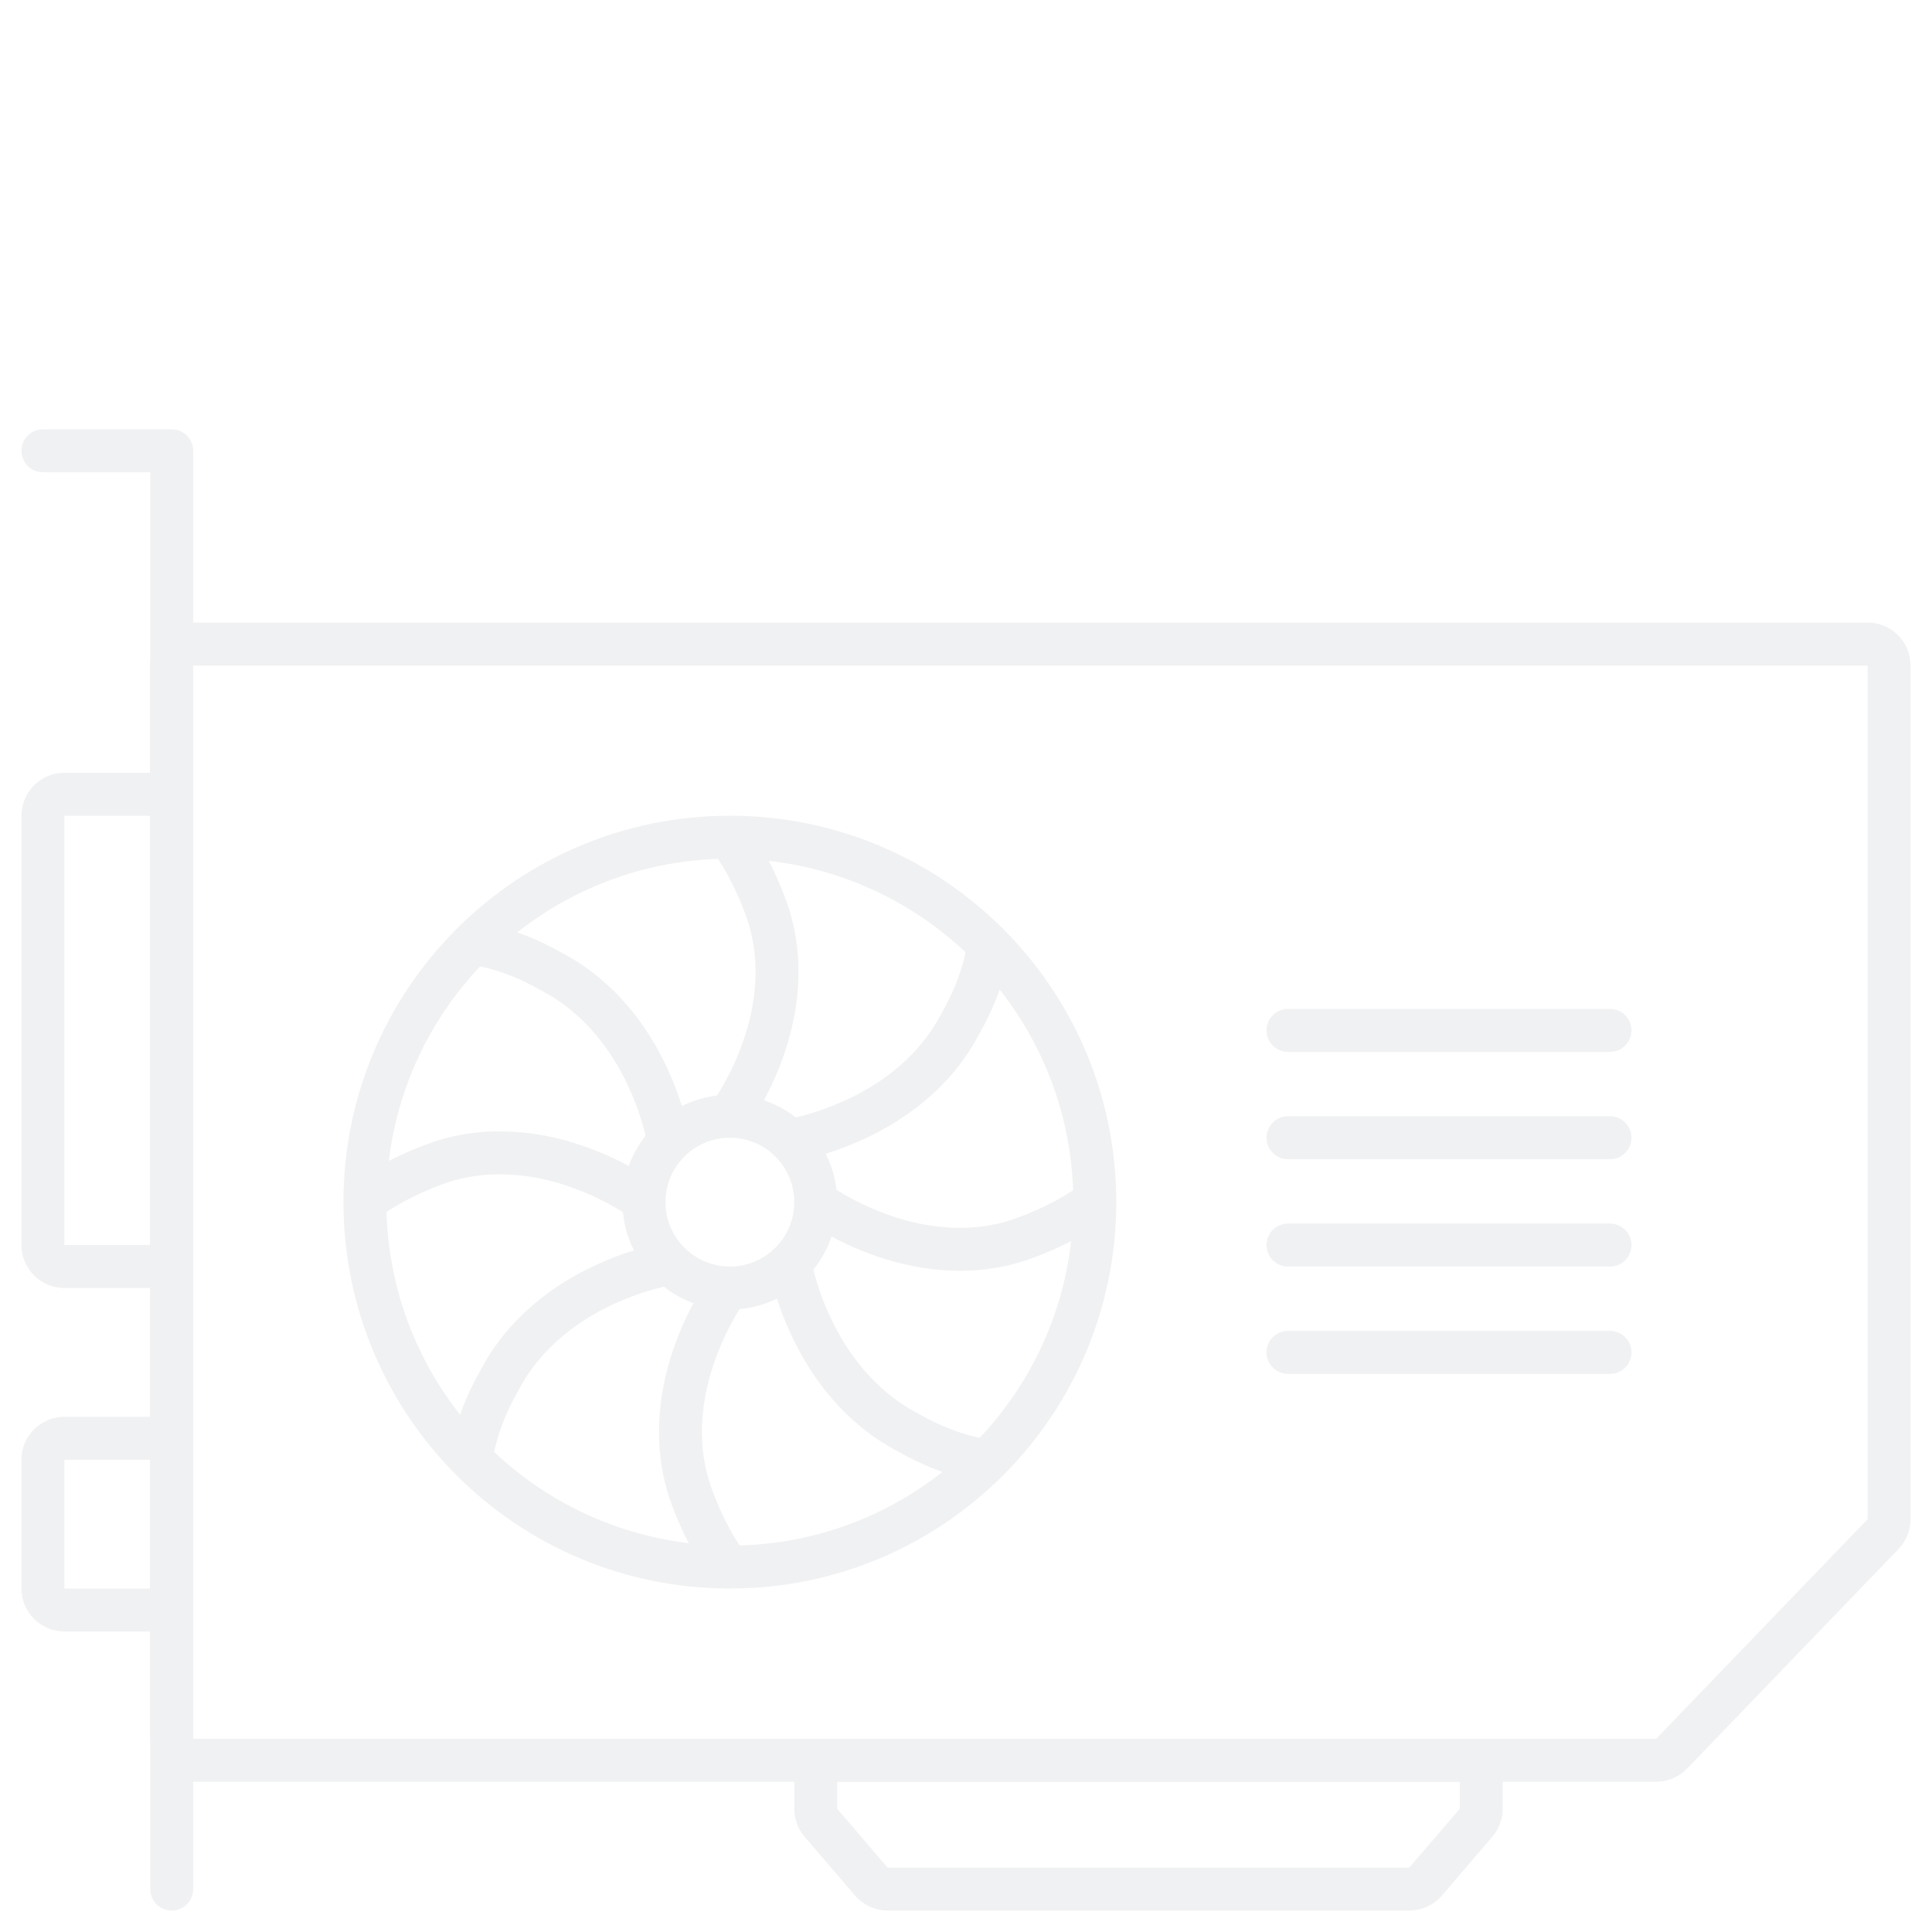 <svg width="90" height="90" viewBox="0 0 90 90" fill="none" xmlns="http://www.w3.org/2000/svg"> <g opacity="0.3"> <path d="M51 55.95C51 55.95 49.789 56.959 47.469 57.766C42.525 59.38 37.964 55.959 37.964 55.959" stroke="#CDCFD4" stroke-width="2" stroke-miterlimit="10" stroke-linejoin="round"/> <path d="M17 55.95C17 55.95 18.211 54.941 20.531 54.134C25.475 52.519 30.039 55.949 30.039 55.949" stroke="#CDCFD4" stroke-width="2" stroke-miterlimit="10" stroke-linejoin="round"/> <path d="M46.056 43.943C46.056 43.943 45.955 45.558 44.745 47.676C42.323 52.317 36.751 53.137 36.751 53.137" stroke="#CDCFD4" stroke-width="2" stroke-miterlimit="10" stroke-linejoin="round"/> <path d="M21.944 68.056C21.944 68.056 22.044 66.442 23.255 64.323C25.677 59.682 31.233 58.857 31.233 58.857" stroke="#CDCFD4" stroke-width="2" stroke-miterlimit="10" stroke-linejoin="round"/> <path d="M33.95 39C33.95 39 34.958 40.211 35.766 42.531C37.38 47.475 33.939 52.02 33.939 52.02" stroke="#CDCFD4" stroke-width="2" stroke-miterlimit="10" stroke-linejoin="round"/> <path d="M33.95 73C33.95 73 32.941 71.79 32.133 69.469C30.519 64.525 33.919 59.984 33.919 59.984" stroke="#CDCFD4" stroke-width="2" stroke-miterlimit="10" stroke-linejoin="round"/> <path d="M21.944 43.943C21.944 43.943 23.558 44.044 25.677 45.255C30.317 47.676 31.165 53.233 31.165 53.233" stroke="#CDCFD4" stroke-width="2" stroke-miterlimit="10" stroke-linejoin="round"/> <path d="M46.056 68.056C46.056 68.056 44.442 67.956 42.324 66.745C37.683 64.324 36.799 58.838 36.799 58.838" stroke="#CDCFD4" stroke-width="2" stroke-miterlimit="10" stroke-linejoin="round"/> <path d="M34 60C36.209 60 38 58.209 38 56C38 53.791 36.209 52 34 52C31.791 52 30 53.791 30 56C30 58.209 31.791 60 34 60Z" stroke="#CDCFD4" stroke-width="2" stroke-miterlimit="10" stroke-linecap="round" stroke-linejoin="round"/> <path d="M34 73C43.389 73 51 65.389 51 56C51 46.611 43.389 39 34 39C24.611 39 17 46.611 17 56C17 65.389 24.611 73 34 73Z" stroke="#CDCFD4" stroke-width="2" stroke-miterlimit="10" stroke-linecap="round" stroke-linejoin="round"/> <path d="M75 48H60" stroke="#CDCFD4" stroke-width="2" stroke-miterlimit="10" stroke-linecap="round" stroke-linejoin="round"/> <path d="M75 53H60" stroke="#CDCFD4" stroke-width="2" stroke-miterlimit="10" stroke-linecap="round" stroke-linejoin="round"/> <path d="M75 58H60" stroke="#CDCFD4" stroke-width="2" stroke-miterlimit="10" stroke-linecap="round" stroke-linejoin="round"/> <path d="M75 63H60" stroke="#CDCFD4" stroke-width="2" stroke-miterlimit="10" stroke-linecap="round" stroke-linejoin="round"/> <path d="M3 37H7C7.552 37 8 37.448 8 38V58C8 58.552 7.552 59 7 59H3C2.448 59 2 58.552 2 58V38C2 37.448 2.448 37 3 37Z" stroke="#CDCFD4" stroke-width="2" stroke-miterlimit="10" stroke-linecap="round" stroke-linejoin="round"/> <path d="M9 30H87C87.552 30 88 30.448 88 31V70.77C88 71.029 87.9 71.278 87.721 71.464L77.87 81.693C77.682 81.889 77.421 82 77.149 82H9C8.448 82 8 81.552 8 81V31C8 30.448 8.448 30 9 30Z" stroke="#CDCFD4" stroke-width="2" stroke-miterlimit="10" stroke-linecap="round" stroke-linejoin="round"/> <path d="M39 82H68C68.552 82 69 82.448 69 83V84.261C69 84.499 68.915 84.73 68.76 84.911L66.412 87.65C66.222 87.872 65.944 88 65.652 88H41.348C41.056 88 40.778 87.872 40.588 87.65L38.24 84.911C38.085 84.73 38 84.499 38 84.261V83C38 82.448 38.448 82 39 82Z" stroke="#CDCFD4" stroke-width="2" stroke-miterlimit="10" stroke-linecap="round" stroke-linejoin="round"/> <path d="M3 67H7C7.552 67 8 67.448 8 68V74C8 74.552 7.552 75 7 75H3C2.448 75 2 74.552 2 74V68C2 67.448 2.448 67 3 67Z" stroke="#CDCFD4" stroke-width="2" stroke-miterlimit="10" stroke-linecap="round" stroke-linejoin="round"/> <path d="M2 21H8V88" stroke="#CDCFD4" stroke-width="2" stroke-linecap="round" stroke-linejoin="round"/> </g> </svg>